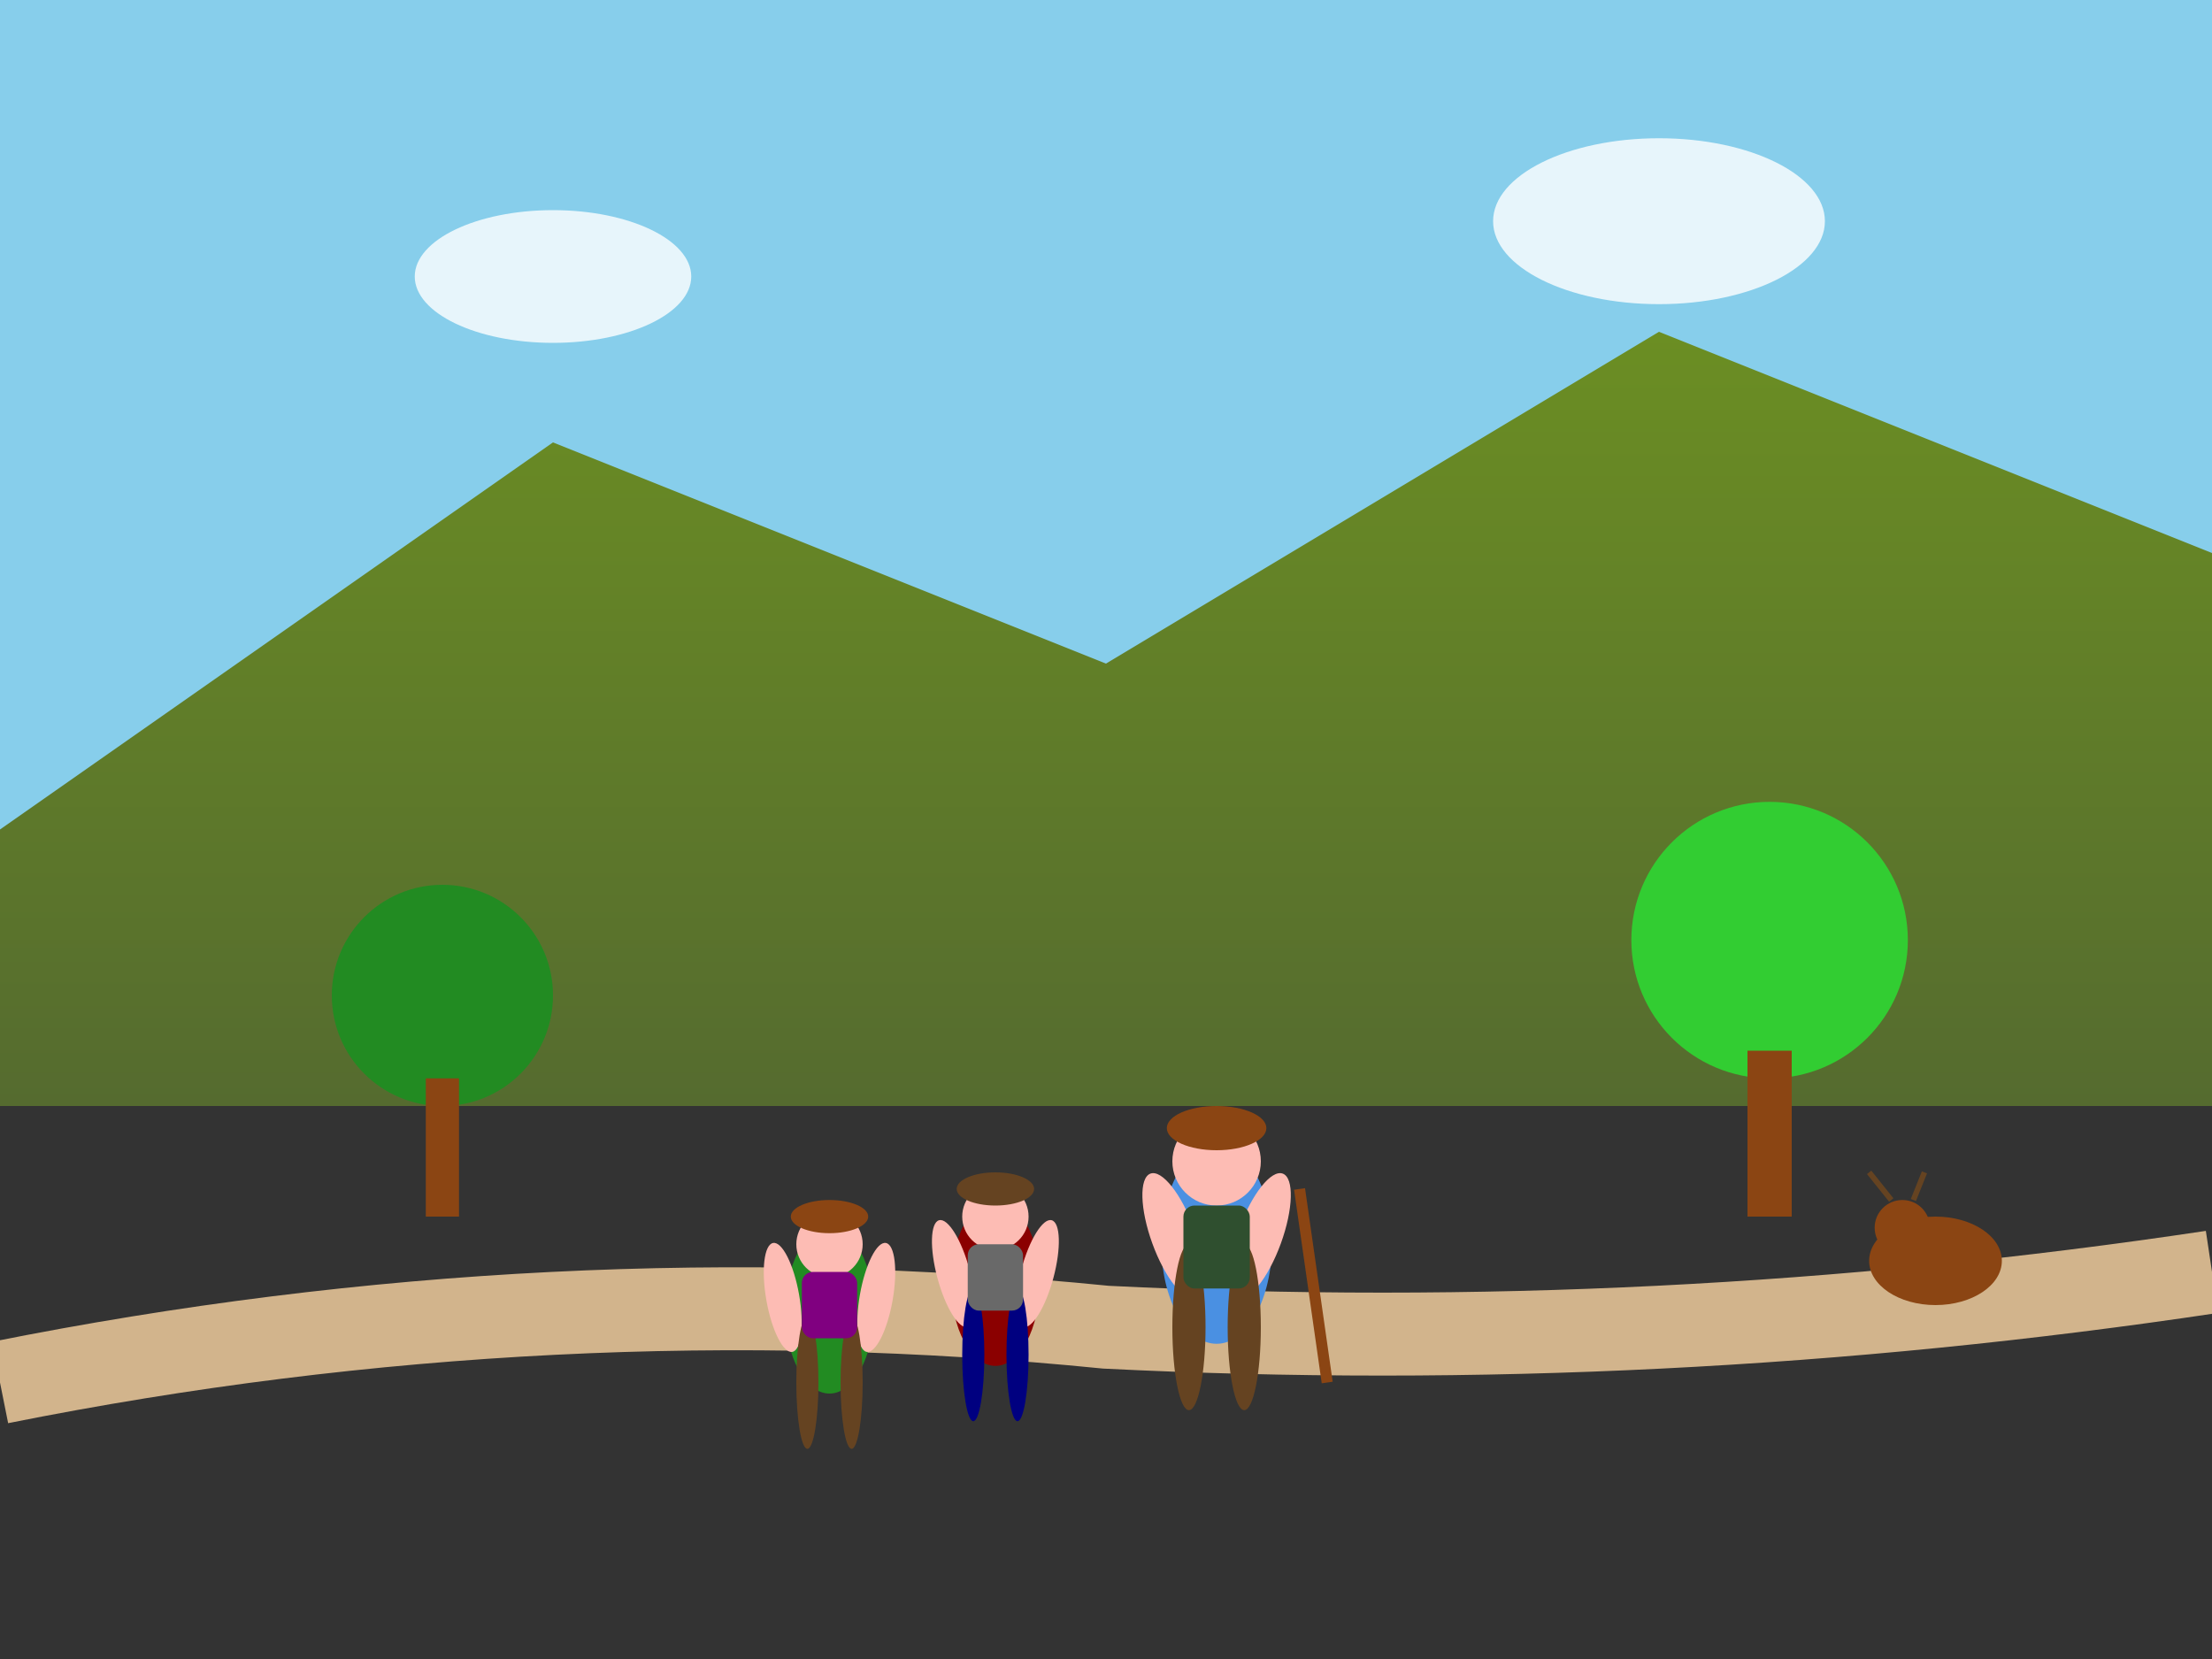 <svg xmlns="http://www.w3.org/2000/svg" viewBox="0 0 400 300">
  <rect x="0" y="0" width="400" height="300" fill="#333333" stroke="none"/>
  <defs>
    <linearGradient id="mountainGrad" x1="0%" y1="0%" x2="0%" y2="100%">
      <stop offset="0%" style="stop-color:#6B8E23"/>
      <stop offset="100%" style="stop-color:#556B2F"/>
    </linearGradient>
  </defs>
  
  <!-- Sky -->
  <rect width="400" height="200" fill="#87CEEB"/>
  
  <!-- Mountains -->
  <polygon points="0,150 100,80 200,120 300,60 400,100 400,200 0,200" fill="url(#mountainGrad)"/>
  
  <!-- Trail -->
  <path d="M0,250 Q100,230 200,240 Q300,245 400,230" stroke="#D2B48C" stroke-width="15" fill="none"/>
  
  <!-- Hiking group -->
  <!-- Guide in front -->
  <g transform="translate(220,210)">
    <ellipse cx="0" cy="15" rx="10" ry="18" fill="#4A90E2"/>
    <circle cx="0" cy="0" r="8" fill="#FDBCB4"/>
    <ellipse cx="0" cy="-6" rx="9" ry="4" fill="#8B4513"/>
    <ellipse cx="-12" cy="10" rx="4" ry="12" fill="#FDBCB4" transform="rotate(-20)"/>
    <ellipse cx="12" cy="10" rx="4" ry="12" fill="#FDBCB4" transform="rotate(20)"/>
    <ellipse cx="-5" cy="30" rx="3" ry="15" fill="#654321"/>
    <ellipse cx="5" cy="30" rx="3" ry="15" fill="#654321"/>
    <rect x="-6" y="8" width="12" height="15" rx="2" fill="#2F4F2F"/>
    <line x1="15" y1="5" x2="20" y2="40" stroke="#8B4513" stroke-width="2"/>
  </g>
  
  <!-- Hiker 1 -->
  <g transform="translate(180,220)">
    <ellipse cx="0" cy="12" rx="8" ry="15" fill="#8B0000"/>
    <circle cx="0" cy="0" r="6" fill="#FDBCB4"/>
    <ellipse cx="0" cy="-5" rx="7" ry="3" fill="#654321"/>
    <ellipse cx="-10" cy="8" rx="3" ry="10" fill="#FDBCB4" transform="rotate(-15)"/>
    <ellipse cx="10" cy="8" rx="3" ry="10" fill="#FDBCB4" transform="rotate(15)"/>
    <ellipse cx="-4" cy="25" rx="2" ry="12" fill="#000080"/>
    <ellipse cx="4" cy="25" rx="2" ry="12" fill="#000080"/>
    <rect x="-5" y="5" width="10" height="12" rx="2" fill="#696969"/>
  </g>
  
  <!-- Hiker 2 -->
  <g transform="translate(150,225)">
    <ellipse cx="0" cy="12" rx="8" ry="15" fill="#228B22"/>
    <circle cx="0" cy="0" r="6" fill="#FDBCB4"/>
    <ellipse cx="0" cy="-5" rx="7" ry="3" fill="#8B4513"/>
    <ellipse cx="-10" cy="8" rx="3" ry="10" fill="#FDBCB4" transform="rotate(-10)"/>
    <ellipse cx="10" cy="8" rx="3" ry="10" fill="#FDBCB4" transform="rotate(10)"/>
    <ellipse cx="-4" cy="25" rx="2" ry="12" fill="#654321"/>
    <ellipse cx="4" cy="25" rx="2" ry="12" fill="#654321"/>
    <rect x="-5" y="5" width="10" height="12" rx="2" fill="#800080"/>
  </g>
  
  <!-- Trees -->
  <g transform="translate(80,180)">
    <circle cx="0" cy="0" r="20" fill="#228B22"/>
    <rect x="-3" y="15" width="6" height="25" fill="#8B4513"/>
  </g>
  
  <g transform="translate(320,170)">
    <circle cx="0" cy="0" r="25" fill="#32CD32"/>
    <rect x="-4" y="20" width="8" height="30" fill="#8B4513"/>
  </g>
  
  <!-- Wildlife -->
  <g transform="translate(350,220)">
    <ellipse cx="0" cy="8" rx="12" ry="8" fill="#8B4513"/>
    <circle cx="-6" cy="2" r="5" fill="#8B4513"/>
    <line x1="-8" y1="-3" x2="-12" y2="-8" stroke="#654321" stroke-width="1"/>
    <line x1="-4" y1="-3" x2="-2" y2="-8" stroke="#654321" stroke-width="1"/>
  </g>
  
  <!-- Clouds -->
  <ellipse cx="100" cy="50" rx="25" ry="12" fill="white" opacity="0.8"/>
  <ellipse cx="300" cy="40" rx="30" ry="15" fill="white" opacity="0.8"/>
</svg>